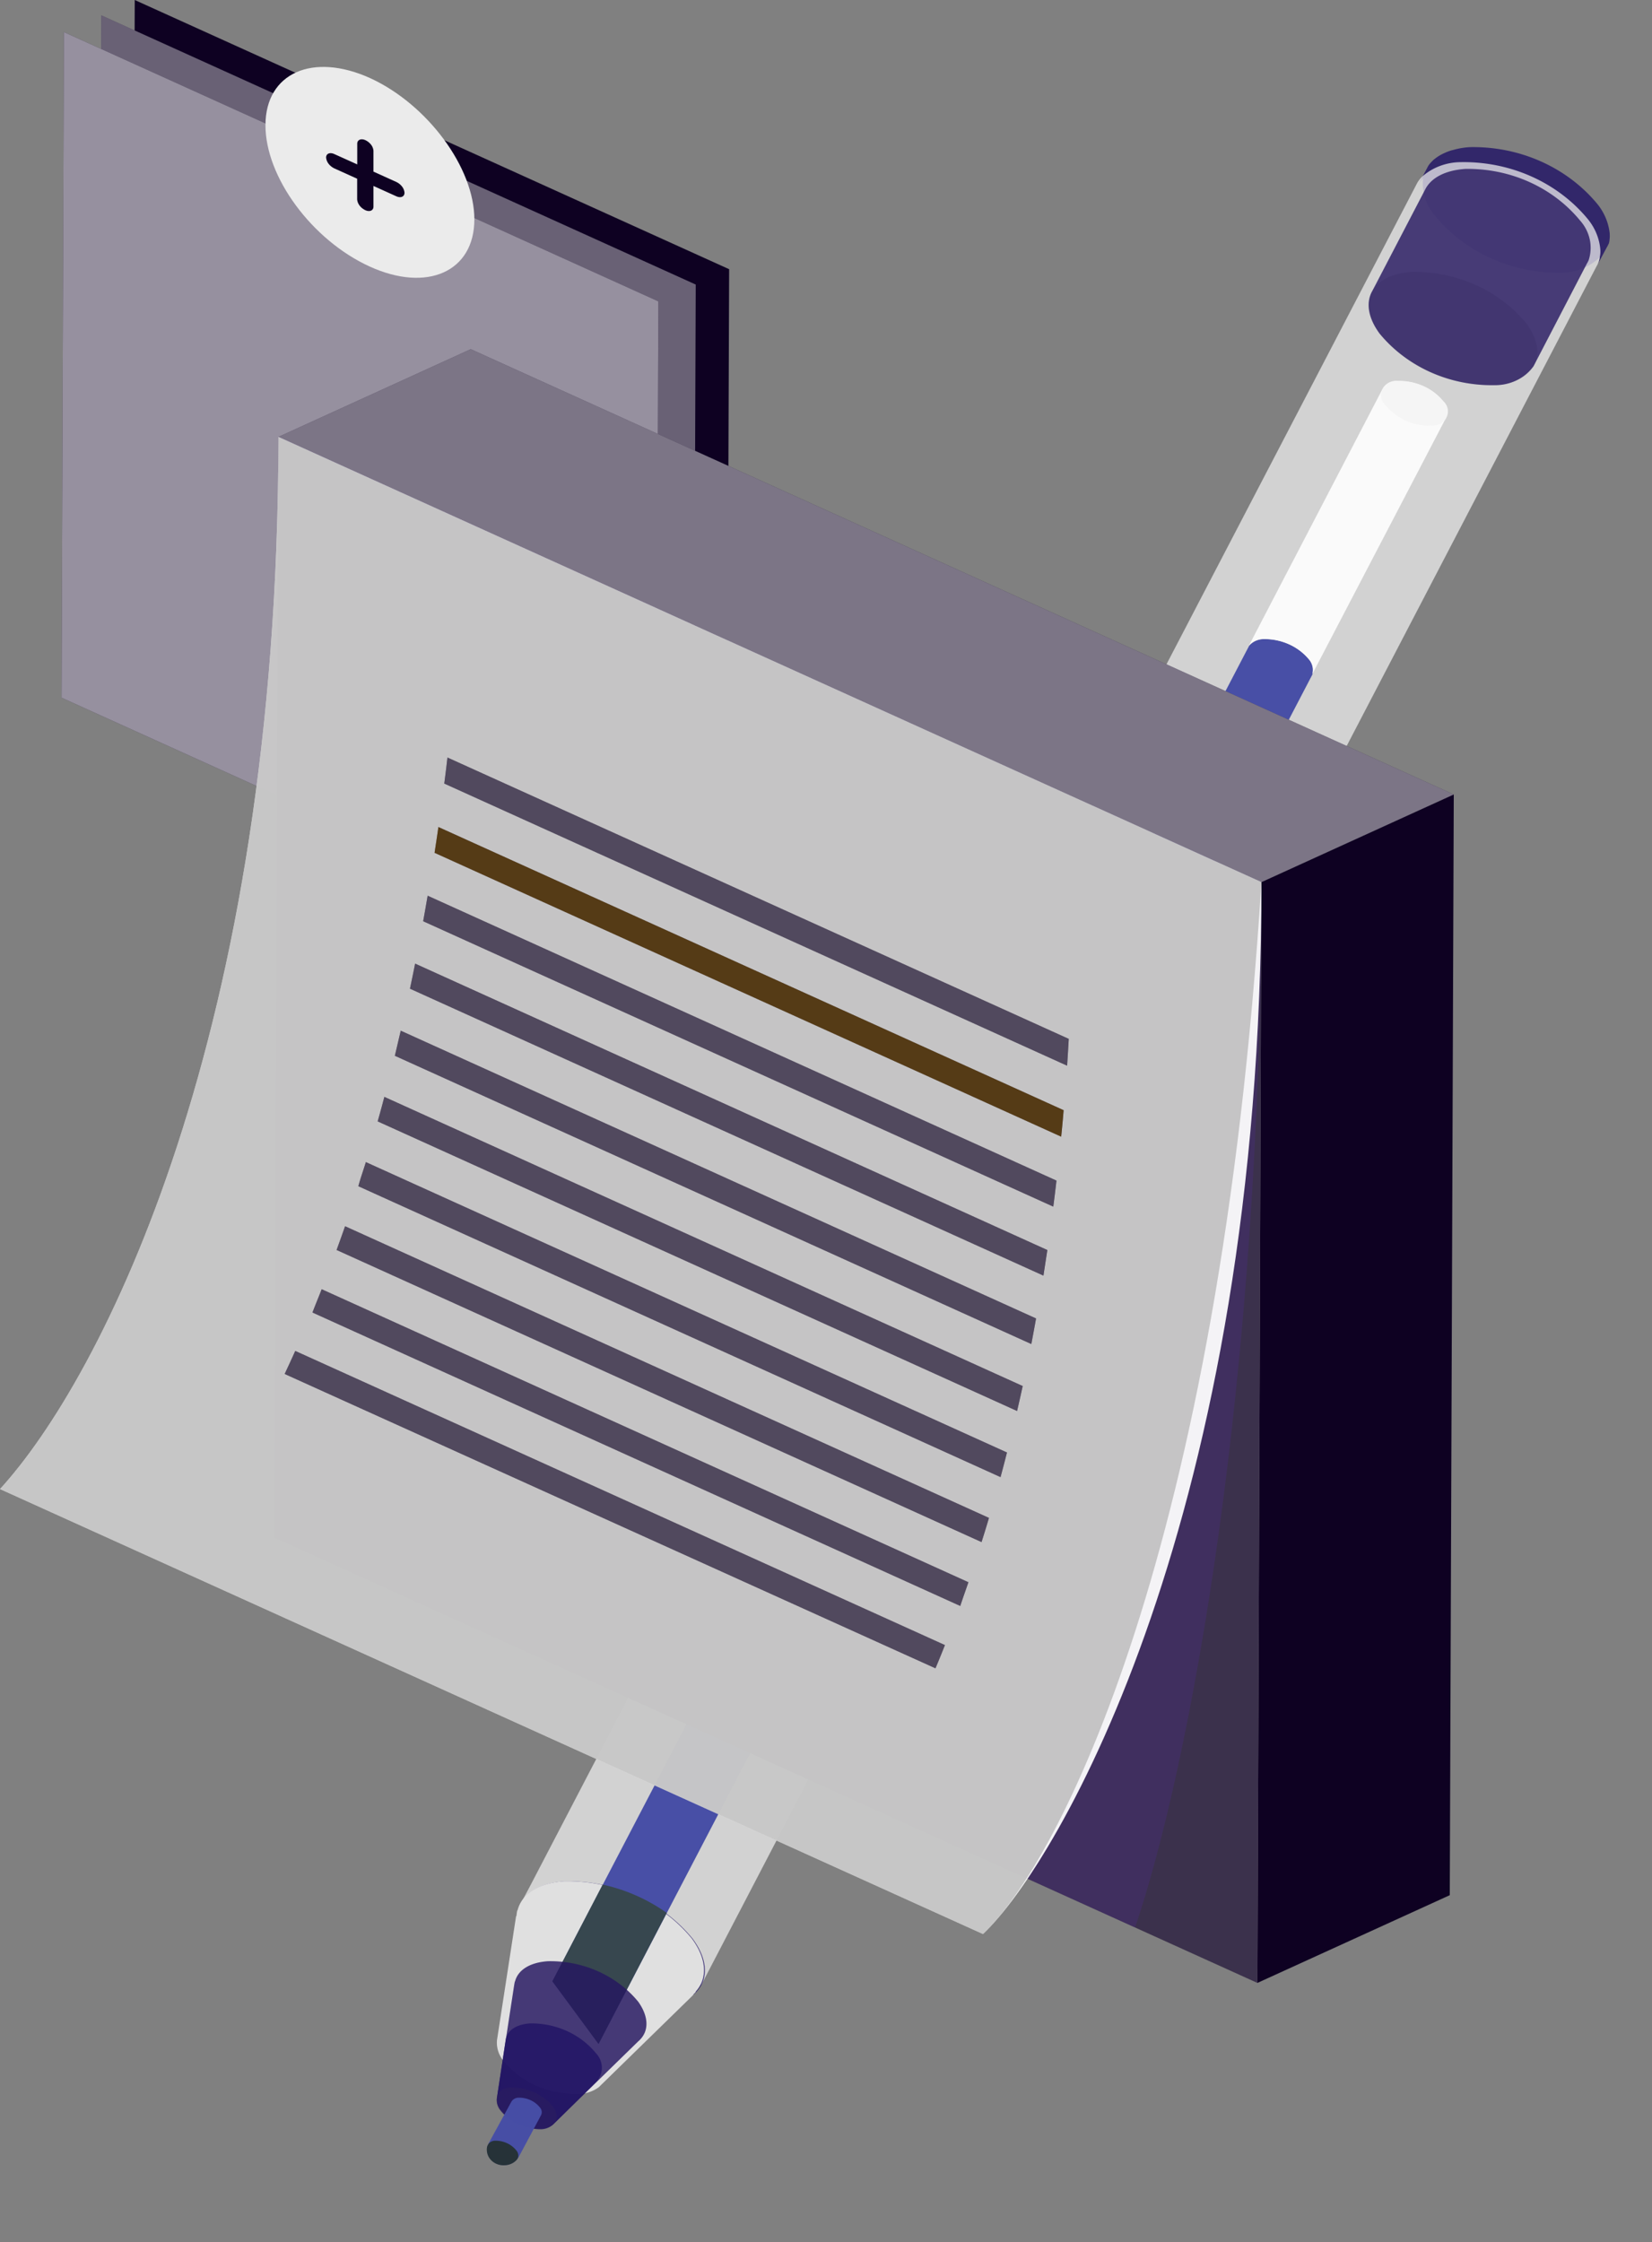 <svg xmlns="http://www.w3.org/2000/svg" width="423" height="574" fill="none"><rect width="100%" height="100%" fill="#808080" stroke="none"/><path fill="#201366" fill-opacity=".81" d="M409.59 65.893a5.5 5.5 0 0 1-.541 1.865l1.948-3.647q.188-.309.34-.636l.079-.148q.21-.313.351-.657l.17-.318a5 5 0 0 0 .146-.593l.099-.985c.011-.339-.002-.688-.014-1.037-.289-2.67-1.342-5.219-3.05-7.381-3.821-4.668-8.772-8.43-14.452-10.984-5.679-2.553-11.927-3.824-18.234-3.71a19.3 19.3 0 0 0-4.472.763q-.399.075-.774.224-.236.057-.455.16-.431.153-.841.352a11.3 11.3 0 0 0-2.603 1.573 3 3 0 0 0-.488.435l-.443.457q-.344.375-.623.795l-.351.657q-.053.135-.136.255l-2.265 4.24a7.7 7.7 0 0 1 1.406-1.994c-.351 3.417.714 6.83 2.977 9.54 3.817 4.67 8.766 8.436 14.443 10.993 5.678 2.557 11.924 3.832 18.231 3.723 3.604-.15 7.015-1.557 9.552-3.942m-45.117-21.966q-.06.157-.158.297.087-.146.135-.307z"/><path fill="#F0F0F0" fill-opacity=".73" d="m179.592 508.08-46.286-20.735 2.264-4.24L362.648 47.286a7.7 7.7 0 0 1 1.406-1.994c2.671-2.403 6.234-3.758 9.951-3.783 6.308-.116 12.557 1.157 18.235 3.715 5.679 2.557 10.626 6.326 14.439 11 1.719 2.15 2.777 4.694 3.062 7.36a6.8 6.8 0 0 1-.096 2.149 5.6 5.6 0 0 1-.541 1.864 1.6 1.6 0 0 1-.159.297l-.079.148z"/><path fill="#201366" fill-opacity=".81" d="M177.357 496.293c6.596 8.938 2.418 16.761-9.147 17.553-6.307.104-12.551-1.173-18.227-3.73s-10.626-6.32-14.447-10.985c-6.596-8.938-2.418-16.761 9.124-17.564 6.311-.102 12.559 1.177 18.239 3.736 5.68 2.558 10.633 6.323 14.458 10.99"/><path fill="#E0E0E0" d="M153.299 534.314q.246-.21.466-.446l23.761-23.201.113-.212q.224-.195.42-.413l.159-.297c2.916-3.279 2.833-8.18-1.031-13.452-3.825-4.667-8.778-8.432-14.458-10.99s-11.928-3.838-18.239-3.735c-6.704.472-10.863 3.309-11.944 7.355l-.113.212q-.131.615-.179 1.239l-.124.234-4.871 31.631c-.179 1.918.424 3.829 1.69 5.352 2.182 2.674 5.014 4.831 8.263 6.294a24.4 24.4 0 0 0 10.434 2.127c2.043.084 4.05-.518 5.653-1.698"/><path fill="#474EA6" fill-opacity=".99" d="M335.663 173.388a.15.15 0 0 0 .053-.055.13.13 0 0 0 .015-.072l.306-.573a4 4 0 0 0 .095-2.003 4.2 4.2 0 0 0-.892-1.827 14.2 14.2 0 0 0-5.149-3.908 15.3 15.3 0 0 0-6.491-1.333 5.1 5.1 0 0 0-2.075.448 4.8 4.8 0 0 0-1.666 1.234l-.396.742-178.025 341.153 11.82 16.028z"/><path fill="#37474F" d="m154.321 482.433-12.883 24.761 11.82 16.028 17.457-33.538c-4.857-3.459-10.443-5.93-16.394-7.251"/><path fill="#201366" fill-opacity=".81" d="m141.919 543.543 21.49-20.973q.321-.263.591-.573c2.145-2.313 2.089-5.827-.575-9.568-2.701-3.3-6.201-5.96-10.217-7.763a30.1 30.1 0 0 0-12.892-2.615c-4.713.309-7.678 2.296-8.422 5.124l-.09.17-.146.804-4.445 29.027a4.16 4.16 0 0 0 .92 3.067 12.7 12.7 0 0 0 4.608 3.586 13.66 13.66 0 0 0 5.858 1.246 4.8 4.8 0 0 0 1.835-.438 4.5 4.5 0 0 0 1.485-1.094"/><path fill="#523F3F" d="m141.919 543.543 21.49-20.973q.321-.263.591-.573c2.145-2.313 2.089-5.827-.575-9.568-2.701-3.3-6.201-5.96-10.217-7.763a30.1 30.1 0 0 0-12.892-2.615c-4.713.309-7.678 2.296-8.422 5.124l-.09.17-.146.804-4.445 29.027a4.16 4.16 0 0 0 .92 3.067 12.7 12.7 0 0 0 4.608 3.586 13.66 13.66 0 0 0 5.858 1.246 4.8 4.8 0 0 0 1.835-.438 4.5 4.5 0 0 0 1.485-1.094" opacity=".1"/><path fill="#201366" fill-opacity=".81" d="M138.632 544.906a13.7 13.7 0 0 1-5.858-1.247 12.7 12.7 0 0 1-4.608-3.585 4.16 4.16 0 0 1-.92-3.068l2.233-14.825c.346-2.298 2.538-3.955 6.227-4.208a22 22 0 0 1 9.381 1.915c2.923 1.312 5.474 3.245 7.446 5.642.953.976 1.508 2.232 1.568 3.549a5.37 5.37 0 0 1-1.239 3.659l-.421.414-10.5 10.401a4.6 4.6 0 0 1-1.504.994 4.9 4.9 0 0 1-1.805.359"/><path fill="#523F3F" d="M141.564 539.257c2.104 2.874.779 5.407-3 5.618a13.7 13.7 0 0 1-5.858-1.247 12.7 12.7 0 0 1-4.608-3.585 3.24 3.24 0 0 1-.988-1.805 3.1 3.1 0 0 1 .326-2.002 3.44 3.44 0 0 1 1.519-1.452 3.8 3.8 0 0 1 2.143-.359c2.03-.015 4.035.415 5.854 1.254a12.76 12.76 0 0 1 4.612 3.578" opacity=".1"/><path fill="#FAFAFA" d="M370.263 106.96c.29-.698.371-1.456.235-2.194a4.03 4.03 0 0 0-1.01-1.996 14.04 14.04 0 0 0-5.116-3.891 15.1 15.1 0 0 0-6.456-1.319 4.7 4.7 0 0 0-2.285.538 4.3 4.3 0 0 0-1.671 1.547l-34.166 65.623a4.8 4.8 0 0 1 1.666-1.234 5.1 5.1 0 0 1 2.074-.448c2.246-.034 4.47.423 6.491 1.333a14.2 14.2 0 0 1 5.15 3.909 4.2 4.2 0 0 1 .891 1.826 4 4 0 0 1-.095 2.004z"/><path fill="#F5F5F5" d="M366.25 108.993a15.2 15.2 0 0 1-6.437-1.386c-2-.923-3.739-2.269-5.078-3.93a3.56 3.56 0 0 1-1.074-1.982 3.4 3.4 0 0 1 .361-2.193 3.8 3.8 0 0 1 1.661-1.593 4.18 4.18 0 0 1 2.347-.402 15.1 15.1 0 0 1 6.456 1.319 14.04 14.04 0 0 1 5.116 3.892 3.56 3.56 0 0 1 1.098 1.989 3.42 3.42 0 0 1-.357 2.211 3.8 3.8 0 0 1-1.679 1.601 4.2 4.2 0 0 1-2.369.389z"/><path fill="#201366" fill-opacity=".81" d="m392.658 93.754.249-.467 13.461-25.895q.192-.28.317-.593l.079-.149c.575-1.728.678-3.562.301-5.337a10.6 10.6 0 0 0-2.46-4.83c-3.441-4.2-7.899-7.589-13.011-9.89-5.112-2.3-10.736-3.448-16.414-3.351-5.225.363-8.749 2.33-10.232 5.213l-13.653 26.203a.3.3 0 0 0-.068.127l-.079.148c-1.347 2.84-.778 6.512 2.08 10.422 3.441 4.2 7.899 7.589 13.011 9.89 5.112 2.3 10.736 3.448 16.414 3.35a12.5 12.5 0 0 0 5.668-1.232 11.5 11.5 0 0 0 4.337-3.61"/><path fill="#B39539" d="m392.658 93.754.249-.467 13.461-25.895q.192-.28.317-.593l.079-.149c.575-1.728.678-3.562.301-5.337a10.6 10.6 0 0 0-2.46-4.83c-3.441-4.2-7.899-7.589-13.011-9.89-5.112-2.3-10.736-3.448-16.414-3.351-5.225.363-8.749 2.33-10.232 5.213l-13.653 26.203a.3.3 0 0 0-.068.127l-.079.148c-1.347 2.84-.778 6.512 2.08 10.422 3.441 4.2 7.899 7.589 13.011 9.89 5.112 2.3 10.736 3.448 16.414 3.35a12.5 12.5 0 0 0 5.668-1.232 11.5 11.5 0 0 0 4.337-3.61" opacity=".05"/><path fill="#19123F" d="M390.85 82.824c5.876 7.999 2.174 15.09-8.219 15.815-5.679.097-11.302-1.051-16.414-3.352-5.113-2.3-9.57-5.688-13.011-9.89-5.876-7.997-2.174-15.089 8.208-15.793 5.679-.107 11.306 1.035 16.421 3.332 5.115 2.298 9.574 5.686 13.015 9.888" opacity=".1"/><path fill="#474EA6" fill-opacity=".99" d="m132.79 552.225 5.751-10.77c.152-.328.202-.689.145-1.043a1.87 1.87 0 0 0-.469-.957 6.5 6.5 0 0 0-2.362-1.831 7 7 0 0 0-2.997-.642 2.3 2.3 0 0 0-1.074.248 2.1 2.1 0 0 0-.802.709l-5.854 10.696a3.71 3.71 0 0 0 .365 3.908c.421.566.994 1.02 1.662 1.316a4.53 4.53 0 0 0 2.145.376 4.6 4.6 0 0 0 2.017-.596 4.2 4.2 0 0 0 1.473-1.414"/><path fill="#263238" d="M132.339 552.862q.197-.293.329-.615c.068-.31.061-.631-.021-.938a2.06 2.06 0 0 0-.452-.839 6.5 6.5 0 0 0-2.361-1.832 7 7 0 0 0-2.997-.642 2.2 2.2 0 0 0-1.05.232 2 2 0 0 0-.78.693l-.114.212a2 2 0 0 0-.101.191 3.1 3.1 0 0 0-.122 1.292c.04.519.189 1.025.44 1.49.25.465.597.879 1.02 1.219s.914.6 1.445.763a4.6 4.6 0 0 0 1.649.19 4.4 4.4 0 0 0 1.723-.393 4.2 4.2 0 0 0 1.392-1.023"/><path fill="#0E0122" d="m34.5 0 152.199 68.914-.626 170.387-152.2-68.931z"/><path fill="#0E0122" d="m25.945 3.929 152.2 68.914-.627 170.387-152.2-68.931z"/><path fill="#fff" fill-opacity=".94" d="m25.945 3.929 152.2 68.914-.627 170.387-152.2-68.931z" opacity=".4"/><path fill="#0E0122" d="m16.369 8.217 152.199 68.93-.605 170.371-152.2-68.914z"/><path fill="#fff" fill-opacity=".94" d="m16.369 8.217 152.199 68.93-.605 170.371-152.2-68.914z" opacity=".6"/><path fill="#EBEBEB" d="M94.79 20.003c-14.755-6.679-26.776-1.31-26.817 11.999-.042 13.308 11.895 29.464 26.65 36.208s26.796 1.326 26.838-11.982-12.063-29.53-26.671-36.225"/><path fill="#0E0122" d="M93.559 35.881c-1.106-.507-2.087-.098-2.087.917v5.287l-5.885-2.652c-1.127-.507-2.087-.114-2.087.9a3.05 3.05 0 0 0 .624 1.578c.362.48.863.888 1.463 1.189l5.864 2.652v5.287c.043.558.255 1.1.617 1.58.363.482.867.888 1.47 1.186 1.127.508 2.087.099 2.087-.916V47.6l5.864 2.652c1.148.508 2.087.099 2.087-.916a3 3 0 0 0-.622-1.572 4.1 4.1 0 0 0-1.465-1.178l-5.864-2.652v-5.37a2.96 2.96 0 0 0-.622-1.536 4.05 4.05 0 0 0-1.444-1.148M71.29 111.845l251.704 113.978-1.022 281.779L70.267 393.607z"/><path fill="#0E0122" d="m372.242 203.381-1.022 281.763-49.252 22.458 1.023-281.779zM71.286 111.845l49.251-22.458L372.242 203.38l-49.251 22.442z"/><path fill="#fff" fill-opacity=".94" d="m71.29 111.845 251.704 113.978-1.022 281.779L70.267 393.607z" opacity=".2"/><path fill="#EBEBEB" d="m71.286 111.845 49.251-22.458L372.242 203.38l-49.251 22.442z" opacity=".5"/><path fill="#592AAA" d="M322.994 225.823c0 128.924-18.386 226.419-32.347 267.587l-220.38-99.852 1.022-281.762z" opacity=".2"/><path fill="#fff" fill-opacity=".94" d="m0 381.183 251.705 113.913c19.387-18.284 71.289-107.414 71.289-269.273L71.289 111.845c0 153.117-45.37 241.036-71.29 269.338"/><path fill="#A6A6A6" d="m0 381.183 251.705 113.913c19.387-18.284 60.565-98.051 71.289-269.273L71.289 111.845c0 153.117-45.37 241.036-71.29 269.338" opacity=".6"/><path fill="#0E0122" d="m106.289 246.678 161.883 73.317-1.002 6.548-162.196-73.448c.438-2.112.897-4.256 1.315-6.417M98.417 280.791l163.448 74.022q-.71 3.273-1.44 6.383l-163.72-74.135a307 307 0 0 0 1.712-6.27M102.609 263.849l162.676 73.661a716 716 0 0 1-1.21 6.548l-162.969-73.792zM109.501 229.294l161.007 72.924a322 322 0 0 1-.814 6.663l-161.341-73.056c.397-2.177.772-4.354 1.148-6.531M114.569 193.92l159.087 72.024a685 685 0 0 1-.417 6.859l-159.483-72.221q.438-3.323.813-6.662M112.255 211.713l160.089 72.483q-.272 3.405-.626 6.777L111.274 218.31c.334-2.21.668-4.403.981-6.597M75.604 345.826l166.349 75.298a278 278 0 0 1-2.421 5.942L72.891 351.719c.939-1.997 1.836-3.945 2.713-5.893M93.678 297.488l164.158 74.332a344 344 0 0 1-1.649 6.302l-164.43-74.463c.544-2.046 1.295-4.109 1.92-6.171M82.367 330.03l165.598 75.003c-.71 2.063-1.44 4.092-2.087 6.073l-165.87-75.118c.752-1.981 1.566-3.912 2.359-5.958M88.357 313.906l164.868 74.66a286 286 0 0 1-1.9 6.187L86.187 319.979c.73-2.014 1.46-4.027 2.17-6.073"/><g fill="#000" opacity=".1"><path d="m106.277 246.678 161.883 73.317-1.002 6.548-162.196-73.449c.438-2.111.897-4.256 1.315-6.416M98.417 280.791l163.448 74.021a377 377 0 0 1-1.44 6.384L96.705 287.06a307 307 0 0 0 1.712-6.269M102.609 263.849l162.676 73.661a716 716 0 0 1-1.21 6.548l-162.969-73.792zM109.499 229.294l161.007 72.924a321 321 0 0 1-.814 6.662l-161.341-73.055c.397-2.177.772-4.354 1.148-6.531M114.567 193.92l159.087 72.024a685 685 0 0 1-.417 6.859l-159.483-72.221q.438-3.323.813-6.662M112.249 211.713l160.089 72.483q-.272 3.405-.626 6.777L111.269 218.31c.333-2.21.667-4.403.98-6.597M75.61 345.826l166.349 75.298a278 278 0 0 1-2.421 5.942L72.897 351.719c.939-1.997 1.836-3.945 2.713-5.893M93.676 297.488l164.158 74.332a344 344 0 0 1-1.649 6.302L91.756 303.659c.543-2.046 1.294-4.109 1.92-6.171M82.365 330.03l165.598 75.003c-.71 2.063-1.44 4.092-2.087 6.073l-165.87-75.118c.752-1.981 1.566-3.912 2.359-5.958M88.355 313.906l164.868 74.66a292 292 0 0 1-1.899 6.187l-165.14-74.774c.731-2.014 1.462-4.027 2.171-6.073"/></g><g opacity=".3"><path fill="#fff" fill-opacity=".94" d="m106.277 246.678 161.883 73.317-1.002 6.548-162.196-73.449c.438-2.111.897-4.256 1.315-6.416M98.417 280.791l163.448 74.021a377 377 0 0 1-1.44 6.384L96.705 287.06a307 307 0 0 0 1.712-6.269M102.609 263.849l162.676 73.661a716 716 0 0 1-1.21 6.548l-162.969-73.792zM109.499 229.294l161.007 72.924a321 321 0 0 1-.814 6.662l-161.341-73.055c.397-2.177.772-4.354 1.148-6.531M114.567 193.92l159.087 72.024a685 685 0 0 1-.417 6.859l-159.483-72.221q.438-3.323.813-6.662"/><path fill="#FFC100" d="m112.249 211.713 160.089 72.483q-.272 3.405-.626 6.777L111.269 218.31c.333-2.21.667-4.403.98-6.597"/><path fill="#fff" fill-opacity=".94" d="m75.61 345.826 166.349 75.298a278 278 0 0 1-2.421 5.942L72.897 351.719c.939-1.997 1.836-3.945 2.713-5.893M93.676 297.488l164.158 74.332a344 344 0 0 1-1.649 6.302L91.756 303.659c.543-2.046 1.294-4.109 1.92-6.171M82.365 330.03l165.598 75.003c-.71 2.063-1.44 4.092-2.087 6.073l-165.87-75.118c.752-1.981 1.566-3.912 2.359-5.958M88.355 313.906l164.868 74.66a292 292 0 0 1-1.899 6.187l-165.14-74.774c.731-2.014 1.462-4.027 2.171-6.073"/></g></svg>